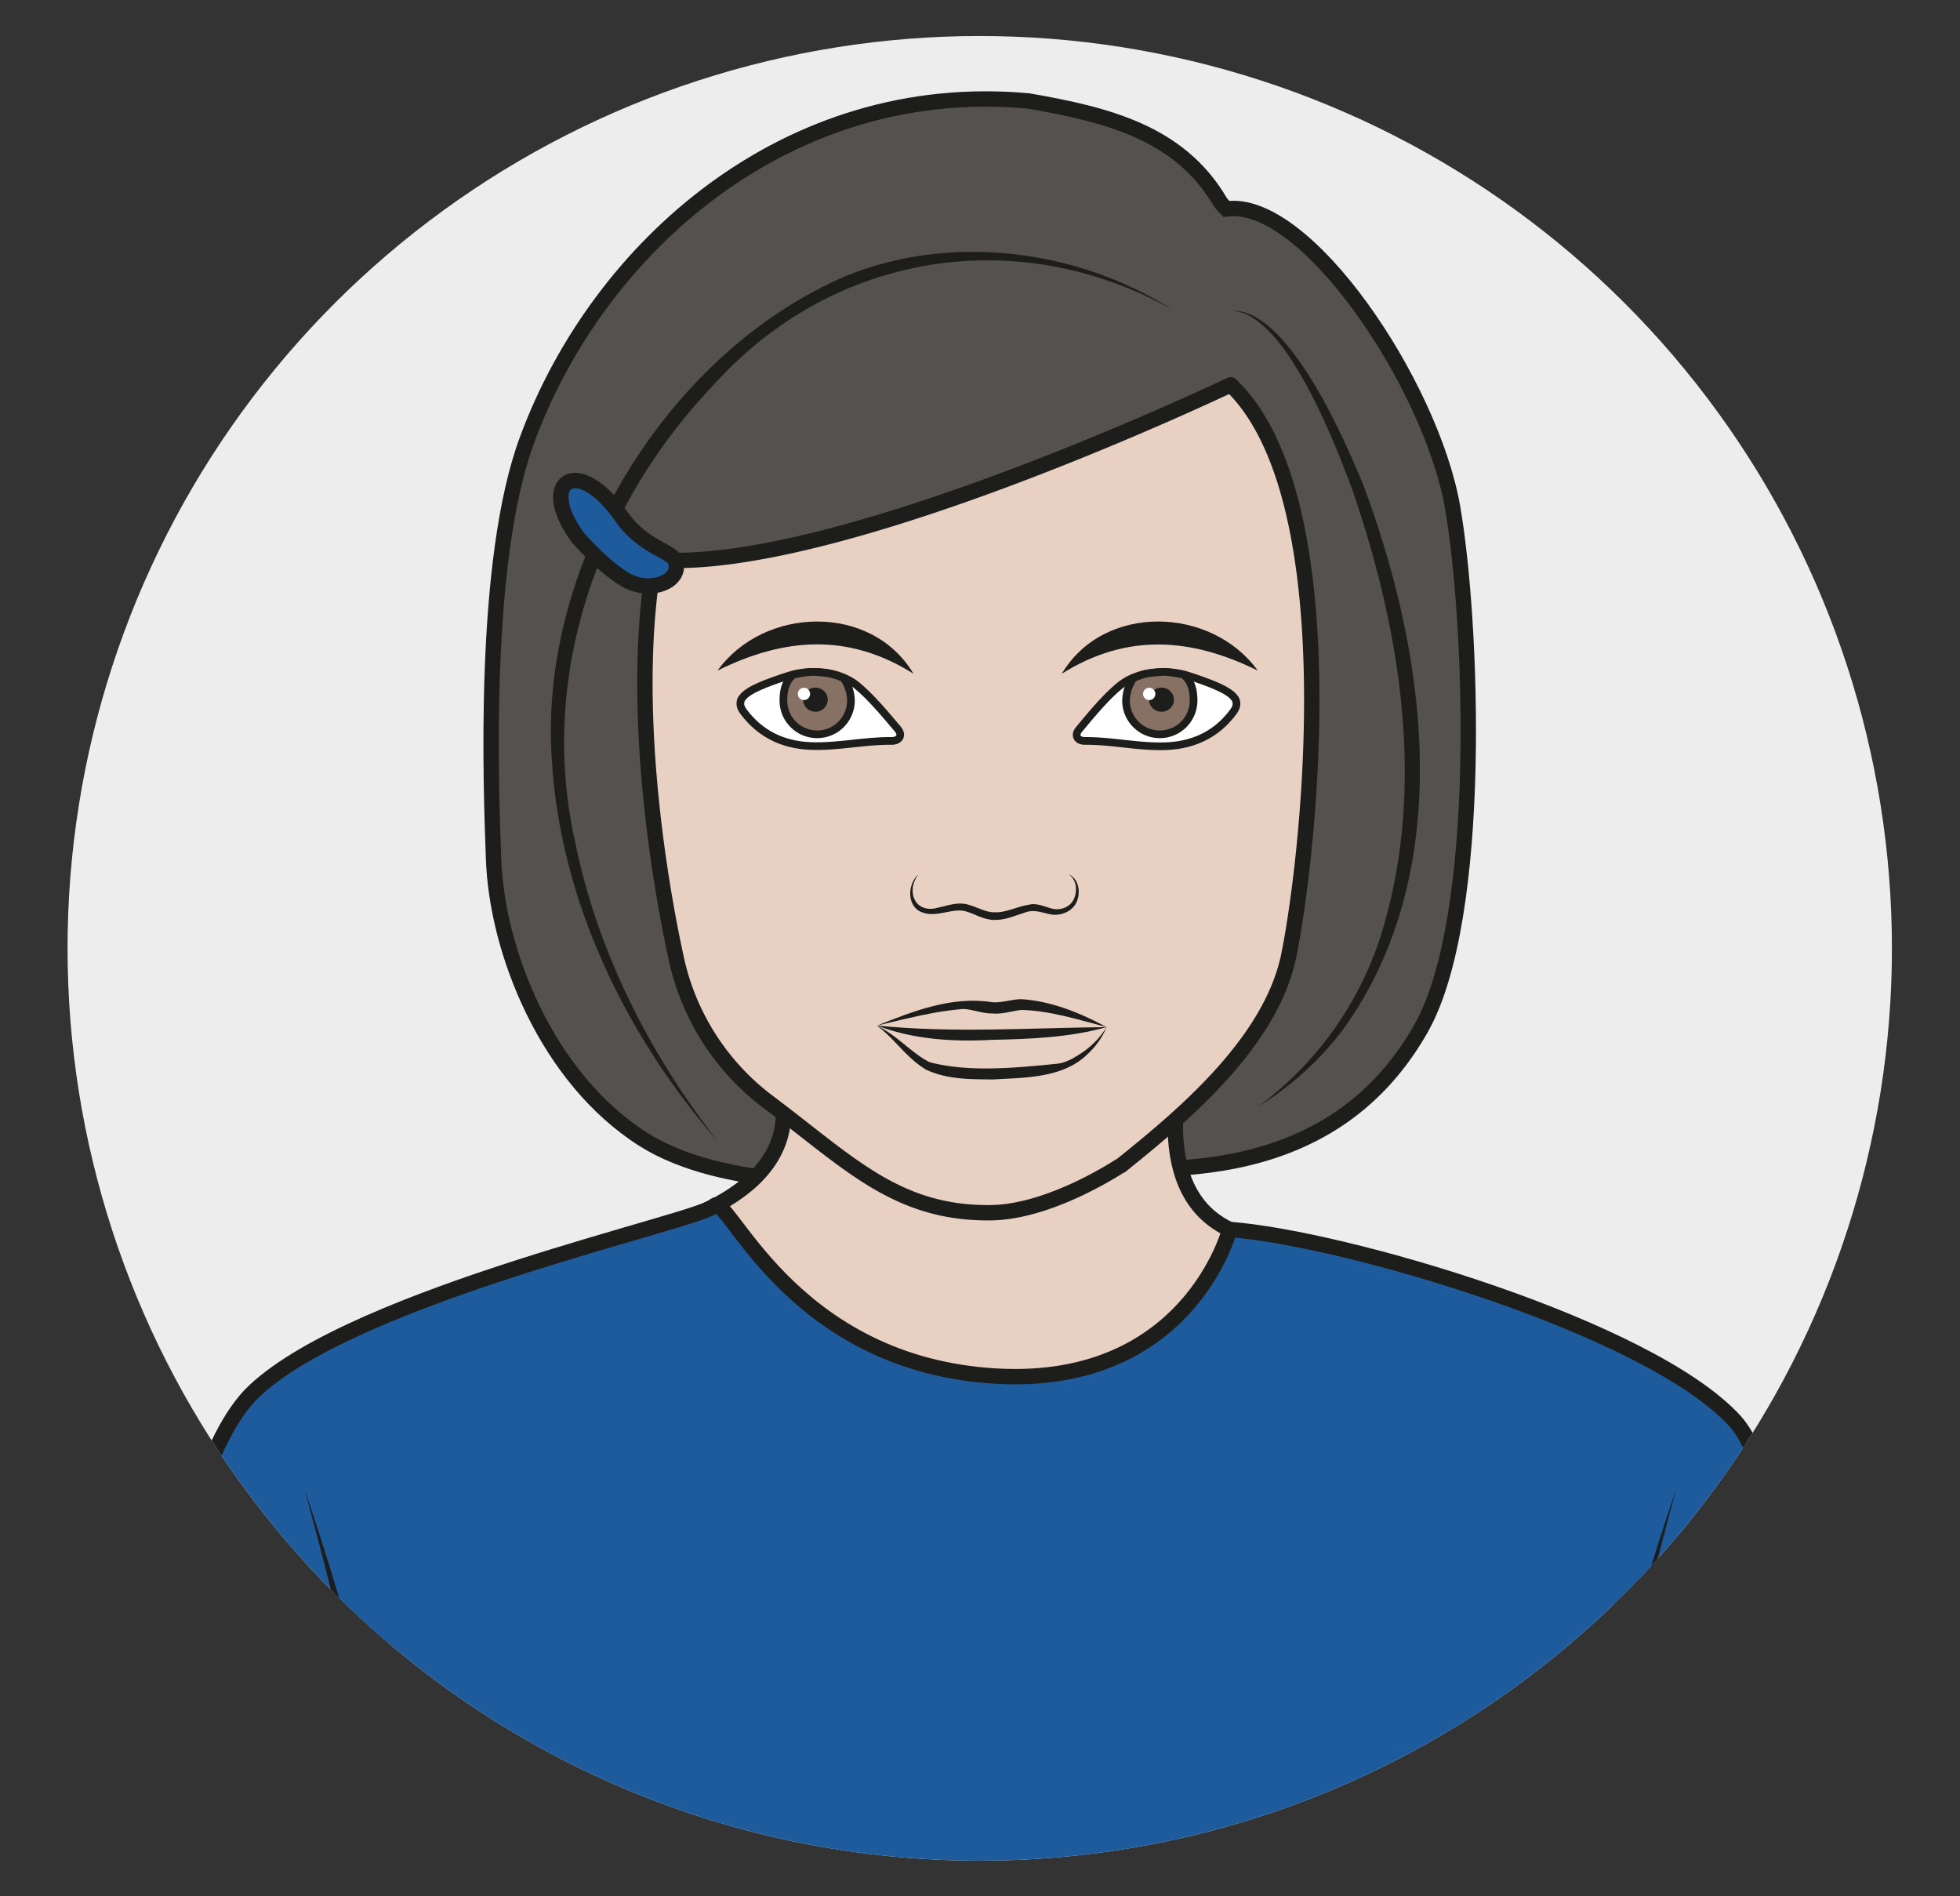 <?xml version="1.0" encoding="UTF-8" standalone="no"?><svg xmlns="http://www.w3.org/2000/svg" xml:space="preserve" viewBox="0 0 170.19 164.62"><rect x="0" y="0" width="170.19" height="164.62" fill="#333333" stroke="none"/><defs><clipPath id="a" clipPathUnits="userSpaceOnUse"><path d="M4.4 61.73a59.42 59.42 0 0 1 118.84 0 59.42 59.42 0 0 1-118.84 0"/></clipPath><clipPath id="b" clipPathUnits="userSpaceOnUse"><path d="M0 123.47h127.64V0H0Z"/></clipPath></defs><g clip-path="url(#a)" transform="matrix(1.333 0 0 -1.333 0 164.62)"><path d="M0 0a82.55 82.55 0 1 0-165.11 0A82.55 82.55 0 0 0 0 0" style="fill:#ededed;fill-opacity:1;fill-rule:nonzero;stroke:none" transform="translate(146.38 63.93)"/><path d="M0 0c7.14-.36 15.25.94 19.87 9.1 4.11 7.27 3.33 26.61 2.05 33.95-1.4 8-9.55 20.14-14.73 19.42-.1.1-.3.28-.43.5C4.12 67.42-.51 68.6-5.7 69.5c-15.7 1.45-28.02-9.51-32.64-22-2.98-7.93-2.37-22.88-2.21-27.34.2-6 3.45-14.3 9.77-18.3 5.2-3.3 14.42-2.89 14.53-2.4" style="fill:#54514e;fill-opacity:1;fill-rule:nonzero;stroke:#1d1d1b;stroke-width:1;stroke-linecap:butt;stroke-linejoin:miter;stroke-miterlimit:10;stroke-dasharray:none;stroke-opacity:1" transform="translate(72.7 47.42)"/><path d="M0 0s10.2 1.56 10.2 7.95c0 6.4-1.22 13.82-1.22 13.82s29.32 1.16 32.14 4.28c2.83 3.12-11.88-20.96-1.86-25.7 0 0-.54-15.49-16.01-13.75C15.37-12.5 0 0 0 0" style="fill:#e8d1c2;fill-opacity:1;fill-rule:nonzero;stroke:none" transform="translate(40.84 43.07)"/><path d="M0 0s10.2 1.56 10.2 7.95c0 6.4-1.22 13.82-1.22 13.82s29.32 1.16 32.14 4.28c2.83 3.12-11.88-20.96-1.86-25.7 0 0-.54-15.49-16.01-13.75C15.37-12.5 0 0 0 0Z" style="fill:none;stroke:#1d1d1b;stroke-width:1;stroke-linecap:round;stroke-linejoin:round;stroke-miterlimit:10;stroke-dasharray:none;stroke-opacity:1" transform="translate(40.84 43.07)"/><path d="M0 0c-.86.62-6.53 39.05-1.9 54.47 1.36 4.53 17.78.16 17.56 1.72-3.07 21.62-3.45 44.08-7.71 48.72-5.62 6.12-25.54 11.92-32.9 12.46 0 0-2.73-10.58-15.79-9.51-13.05 1.06-16.93 12.01-17.8 11.04-.87-.97-23.2-5.73-29.93-12.04-6.2-5.82-8.2-30.65-9.64-52.14-.09-1.24 19 2.75 20.26-1.48 6.44-21.57-3.85-58.74-7.36-55.55" style="fill:#1d5b9c;fill-opacity:1;fill-rule:nonzero;stroke:#1d1d1b;stroke-width:1;stroke-linecap:round;stroke-linejoin:round;stroke-miterlimit:10;stroke-dasharray:none;stroke-opacity:1" transform="translate(105.05 -73.95)"/><path d="M0 0s7.36-21.8 4.01-31.85C.66-41.9 4.66-52.32 11.77-55c5.51-2.07 14.81-1.33 17.68 1.05" style="fill:#1d5b9c;fill-opacity:1;fill-rule:nonzero;stroke:none" transform="translate(19.84 26.49)"/><path d="M0 0c3.08-9.13 5.9-18.77 5.17-28.53-.35-3.22-1.8-6.2-1.82-9.45-.37-6.1 1.9-13.18 7.57-16.18 2.8-1.4 6.12-1.75 9.25-1.78 3.15.09 6.56.22 9.28 1.99-2.6-1.98-6.1-2.3-9.27-2.52-3.26-.07-6.62.15-9.64 1.56-6.07 3.15-8.51 10.52-8.19 16.98.03 3.29 1.51 6.3 1.9 9.5C5.04-18.83 2.49-9.22 0 0" style="fill:#1d1d1b;fill-opacity:1;fill-rule:nonzero;stroke:none" transform="translate(19.84 26.49)"/><path d="M0 0s-7.36-21.8-4.01-31.85C-.66-41.9-4.66-52.32-11.77-55c-5.51-2.07-14.81-1.33-17.68 1.05" style="fill:#1d5b9c;fill-opacity:1;fill-rule:nonzero;stroke:none" transform="translate(109.18 26.49)"/><path d="M0 0c-2.48-9.22-5.03-18.83-4.26-28.43.4-3.2 1.88-6.21 1.9-9.5.33-6.46-2.1-13.83-8.18-16.98-3.02-1.4-6.37-1.63-9.64-1.56-3.17.21-6.67.54-9.27 2.52 2.71-1.77 6.13-1.9 9.28-1.99 3.13.03 6.44.37 9.25 1.78 5.67 3 7.94 10.07 7.57 16.18-.01 3.25-1.47 6.23-1.82 9.45C-5.89-18.77-3.09-9.13 0 0" style="fill:#1d1d1b;fill-opacity:1;fill-rule:nonzero;stroke:none" transform="translate(109.18 26.49)"/></g><g clip-path="url(#b)" transform="matrix(1.333 0 0 -1.333 0 164.62)"><path d="M0 0c-1.84-10.52.89-23.58 1.37-25.78A15.88 15.88 0 0 1 7.5-35.4c5.21-3.92 8.3-7.2 14.38-7.14 4 .04 8.52 3.12 8.56 3.12 3.89 3.13 9.73 7.96 10.88 13.68 1.42 7.09 3.75 29.94-3.79 37.12C37.53 11.4 11.71-.99 0 0" style="fill:#e8d1c2;fill-opacity:1;fill-rule:nonzero;stroke:none" transform="translate(42.64 87.05)"/><path d="M0 0c-1.84-10.52.89-23.58 1.37-25.78A15.88 15.88 0 0 1 7.5-35.4c5.21-3.92 8.3-7.2 14.38-7.14 4 .04 8.52 3.12 8.56 3.12 3.89 3.13 9.73 7.96 10.88 13.68 1.42 7.09 3.75 29.94-3.79 37.12C37.53 11.4 11.71-.99 0 0Z" style="fill:none;stroke:#1d1d1b;stroke-width:1;stroke-linecap:butt;stroke-linejoin:miter;stroke-miterlimit:10;stroke-dasharray:none;stroke-opacity:1" transform="translate(42.64 87.05)"/><path d="M0 0c3.69.15 7.34-8.34 8.58-11.34 4.2-11.2 6.1-25.32-1.39-35.58a20.35 20.35 0 0 0-5.46-4.92A22.21 22.21 0 0 1 9.9-40.13c2.74 9.35 1.08 19.47-2.05 28.53C6.74-8.65 3.5-.12 0 0" style="fill:#1d1d1b;fill-opacity:1;fill-rule:nonzero;stroke:none" transform="translate(80.22 103.26)"/><path d="M0 0c-10.07 5.64-22.01 3.75-29.76-4.72-7.6-7.9-11.6-18.97-9.2-29.84 1.44-7.14 4.82-13.86 9.3-19.58-5.98 6.86-10.28 15.7-10.8 24.93C-41.3-16.55-32.96-2.8-21.3 2.2-14.37 5.01-6.23 3.93 0 0" style="fill:#1d1d1b;fill-opacity:1;fill-rule:nonzero;stroke:none" transform="translate(76.4 103.32)"/><path d="M0 0s1.59-1.84 3.07-2.71c1.56-.92 3.64-.17 3.28 1.16-.2.74-2.08.87-3.54 2.95C-.08 5.55-2.72 3.65 0 0" style="fill:#1d5b9c;fill-opacity:1;fill-rule:nonzero;stroke:none" transform="translate(37.67 88.45)"/><path d="M0 0s1.59-1.84 3.07-2.71c1.56-.92 3.64-.17 3.28 1.16-.2.74-2.08.87-3.54 2.95C-.08 5.55-2.72 3.65 0 0Z" style="fill:none;stroke:#1d1d1b;stroke-width:1;stroke-linecap:round;stroke-linejoin:round;stroke-miterlimit:10;stroke-dasharray:none;stroke-opacity:1" transform="translate(37.67 88.45)"/><path d="M0 0c-.85-1.1-.22-2.6 1.27-2.17.58.11 1.23.4 1.96.2.64-.18 1.2-.53 1.74-.5.73-.04 1.48.39 2.26.5.49.12 1.05-.16 1.46-.26.55-.14 1.19.08 1.43.62.24.5.2 1.27-.35 1.62.63-.26.8-1.1.57-1.71-.23-.69-1.04-1.03-1.72-.91-.67.13-1.08.36-1.75.1-.56-.17-1.2-.47-1.9-.46-.75 0-1.3.4-1.86.55-.82.27-1.89-.4-2.8-.08C-.78-2.18-.75-.65 0 0" style="fill:#1d1d1b;fill-opacity:1;fill-rule:nonzero;stroke:none" transform="translate(59.83 66.55)"/><path d="M0 0c.92-.75 1.92-1.96 2.68-2.86.32-.39.1-.76-.4-.76-1.8.02-3.54-.41-5.33-.33-1.8.08-3.25.81-4.3 2.2-.16.21-.3.45-.2.77.02.07.06.13.12.2.38.5 1.56.94 2.91 1.38C-3.04 1.1-1.15.93 0 0" style="fill:#fff;fill-opacity:1;fill-rule:nonzero;stroke:#1d1d1b;stroke-width:.5;stroke-linecap:butt;stroke-linejoin:miter;stroke-miterlimit:10;stroke-dasharray:none;stroke-opacity:1" transform="translate(55.81 78.86)"/><path d="M0 0c.28-.37.49-.97.49-1.47a2.2 2.2 0 1 0-4.4 0c0 .7.16 1.29.66 1.69 0 0 .93.2 1.43.17 0 0 .82-.05 1.16-.16C-.32.13 0 0 0 0" style="fill:#877164;fill-opacity:1;fill-rule:evenodd;stroke:none" transform="translate(54.94 79.34)"/><path d="M0 0c.28-.37.49-.97.49-1.47a2.2 2.2 0 1 0-4.4 0c0 .7.16 1.29.66 1.69 0 0 .93.2 1.43.17 0 0 .82-.05 1.16-.16C-.32.13 0 0 0 0Z" style="fill:none;stroke:#1d1d1b;stroke-width:.5;stroke-linecap:butt;stroke-linejoin:miter;stroke-miterlimit:10;stroke-dasharray:none;stroke-opacity:1" transform="translate(54.94 79.34)"/><path d="M0 0a.8.8 0 0 0-.8-.78.8.8 0 0 0-.81.78c0 .43.35.79.8.79A.8.8 0 0 0 0 0" style="fill:#1d1d1b;fill-opacity:1;fill-rule:evenodd;stroke:none" transform="translate(53.92 77.92)"/><path d="M0 0c3.02 4.19 10.02 4.4 12.76-.2C8.52 2.46 4.36 2.16 0 0" style="fill:#1d1d1b;fill-opacity:1;fill-rule:nonzero;stroke:none" transform="translate(46.74 79.82)"/><path d="M0 0c-4.36 2.15-8.52 2.45-12.76-.2C-10.02 4.4-3.03 4.19 0 0" style="fill:#1d1d1b;fill-opacity:1;fill-rule:nonzero;stroke:none" transform="translate(81.93 79.82)"/><path d="M0 0c-.92-.74-1.92-1.96-2.67-2.86-.33-.39-.11-.76.4-.75 1.78.01 3.54-.42 5.32-.34 1.8.08 3.26.81 4.3 2.2.16.21.3.45.2.77a.54.54 0 0 1-.12.2c-.38.5-1.56.94-2.91 1.39C3.04 1.1 1.15.93 0 0" style="fill:#fff;fill-opacity:1;fill-rule:nonzero;stroke:#1d1d1b;stroke-width:.5;stroke-linecap:butt;stroke-linejoin:miter;stroke-miterlimit:10;stroke-dasharray:none;stroke-opacity:1" transform="translate(72.96 78.85)"/><path d="M0 0a2.67 2.67 0 0 1-.49-1.47 2.2 2.2 0 1 1 4.4 0c0 .7-.16 1.29-.66 1.69 0 0-.93.2-1.43.17C1.82.39 1 .33.66.24.32.13 0 0 0 0" style="fill:#877164;fill-opacity:1;fill-rule:evenodd;stroke:none" transform="translate(73.84 79.34)"/><path d="M0 0a2.67 2.67 0 0 1-.49-1.47 2.2 2.2 0 1 1 4.4 0c0 .7-.16 1.29-.66 1.69 0 0-.93.2-1.43.17C1.82.39 1 .33.66.24.32.13 0 0 0 0Z" style="fill:none;stroke:#1d1d1b;stroke-width:.5;stroke-linecap:butt;stroke-linejoin:miter;stroke-miterlimit:10;stroke-dasharray:none;stroke-opacity:1" transform="translate(73.84 79.34)"/><path d="M0 0a.8.8 0 0 1 .8-.78c.46 0 .82.35.82.78A.8.8 0 0 1 .8.79.8.8 0 0 1 0 0" style="fill:#1d1d1b;fill-opacity:1;fill-rule:evenodd;stroke:none" transform="translate(74.85 77.92)"/><path d="M0 0a.4.4 0 1 0-.8 0A.4.4 0 0 0 0 0" style="fill:#fff;fill-opacity:1;fill-rule:nonzero;stroke:none" transform="translate(52.77 78.3)"/><path d="M0 0a.4.4 0 1 0-.8 0A.4.4 0 0 0 0 0" style="fill:#fff;fill-opacity:1;fill-rule:nonzero;stroke:none" transform="translate(75.26 78.3)"/><path d="M0 0c-2.43-.68-5-.78-7.5-.83-2.5-.14-5.12.03-7.46.93C-10-.4-5-.05 0 0M0 0c-1.82.48-3.7 1.07-5.55 1.12-.65-.07-1.26-.3-1.92-.23-.66-.01-1.23.27-1.88.29-1.88-.14-3.77-.65-5.61-1.08 2.39.95 4.9 1.94 7.51 1.52.64-.05 1.27.2 1.9.2C-3.58 1.69-1.74.93 0 0" style="fill:#1d1d1b;fill-opacity:1;fill-rule:nonzero;stroke:none" transform="translate(72.09 56.6)"/><path d="M0 0c1.3-.6 2.28-1.81 3.45-2.38 2.58-.67 5.6-.36 8.26-.1.67.07 1.25.45 1.83.85.56.41 1.05.93 1.42 1.53a5 5 0 0 0-1.24-1.75c-1.58-1.57-4.1-1.53-6.18-1.65-1.43.02-2.9-.02-4.32.63C1.88-2.07 1.16-.83 0 0" style="fill:#1d1d1b;fill-opacity:1;fill-rule:nonzero;stroke:none" transform="translate(57.12 56.69)"/></g></svg>